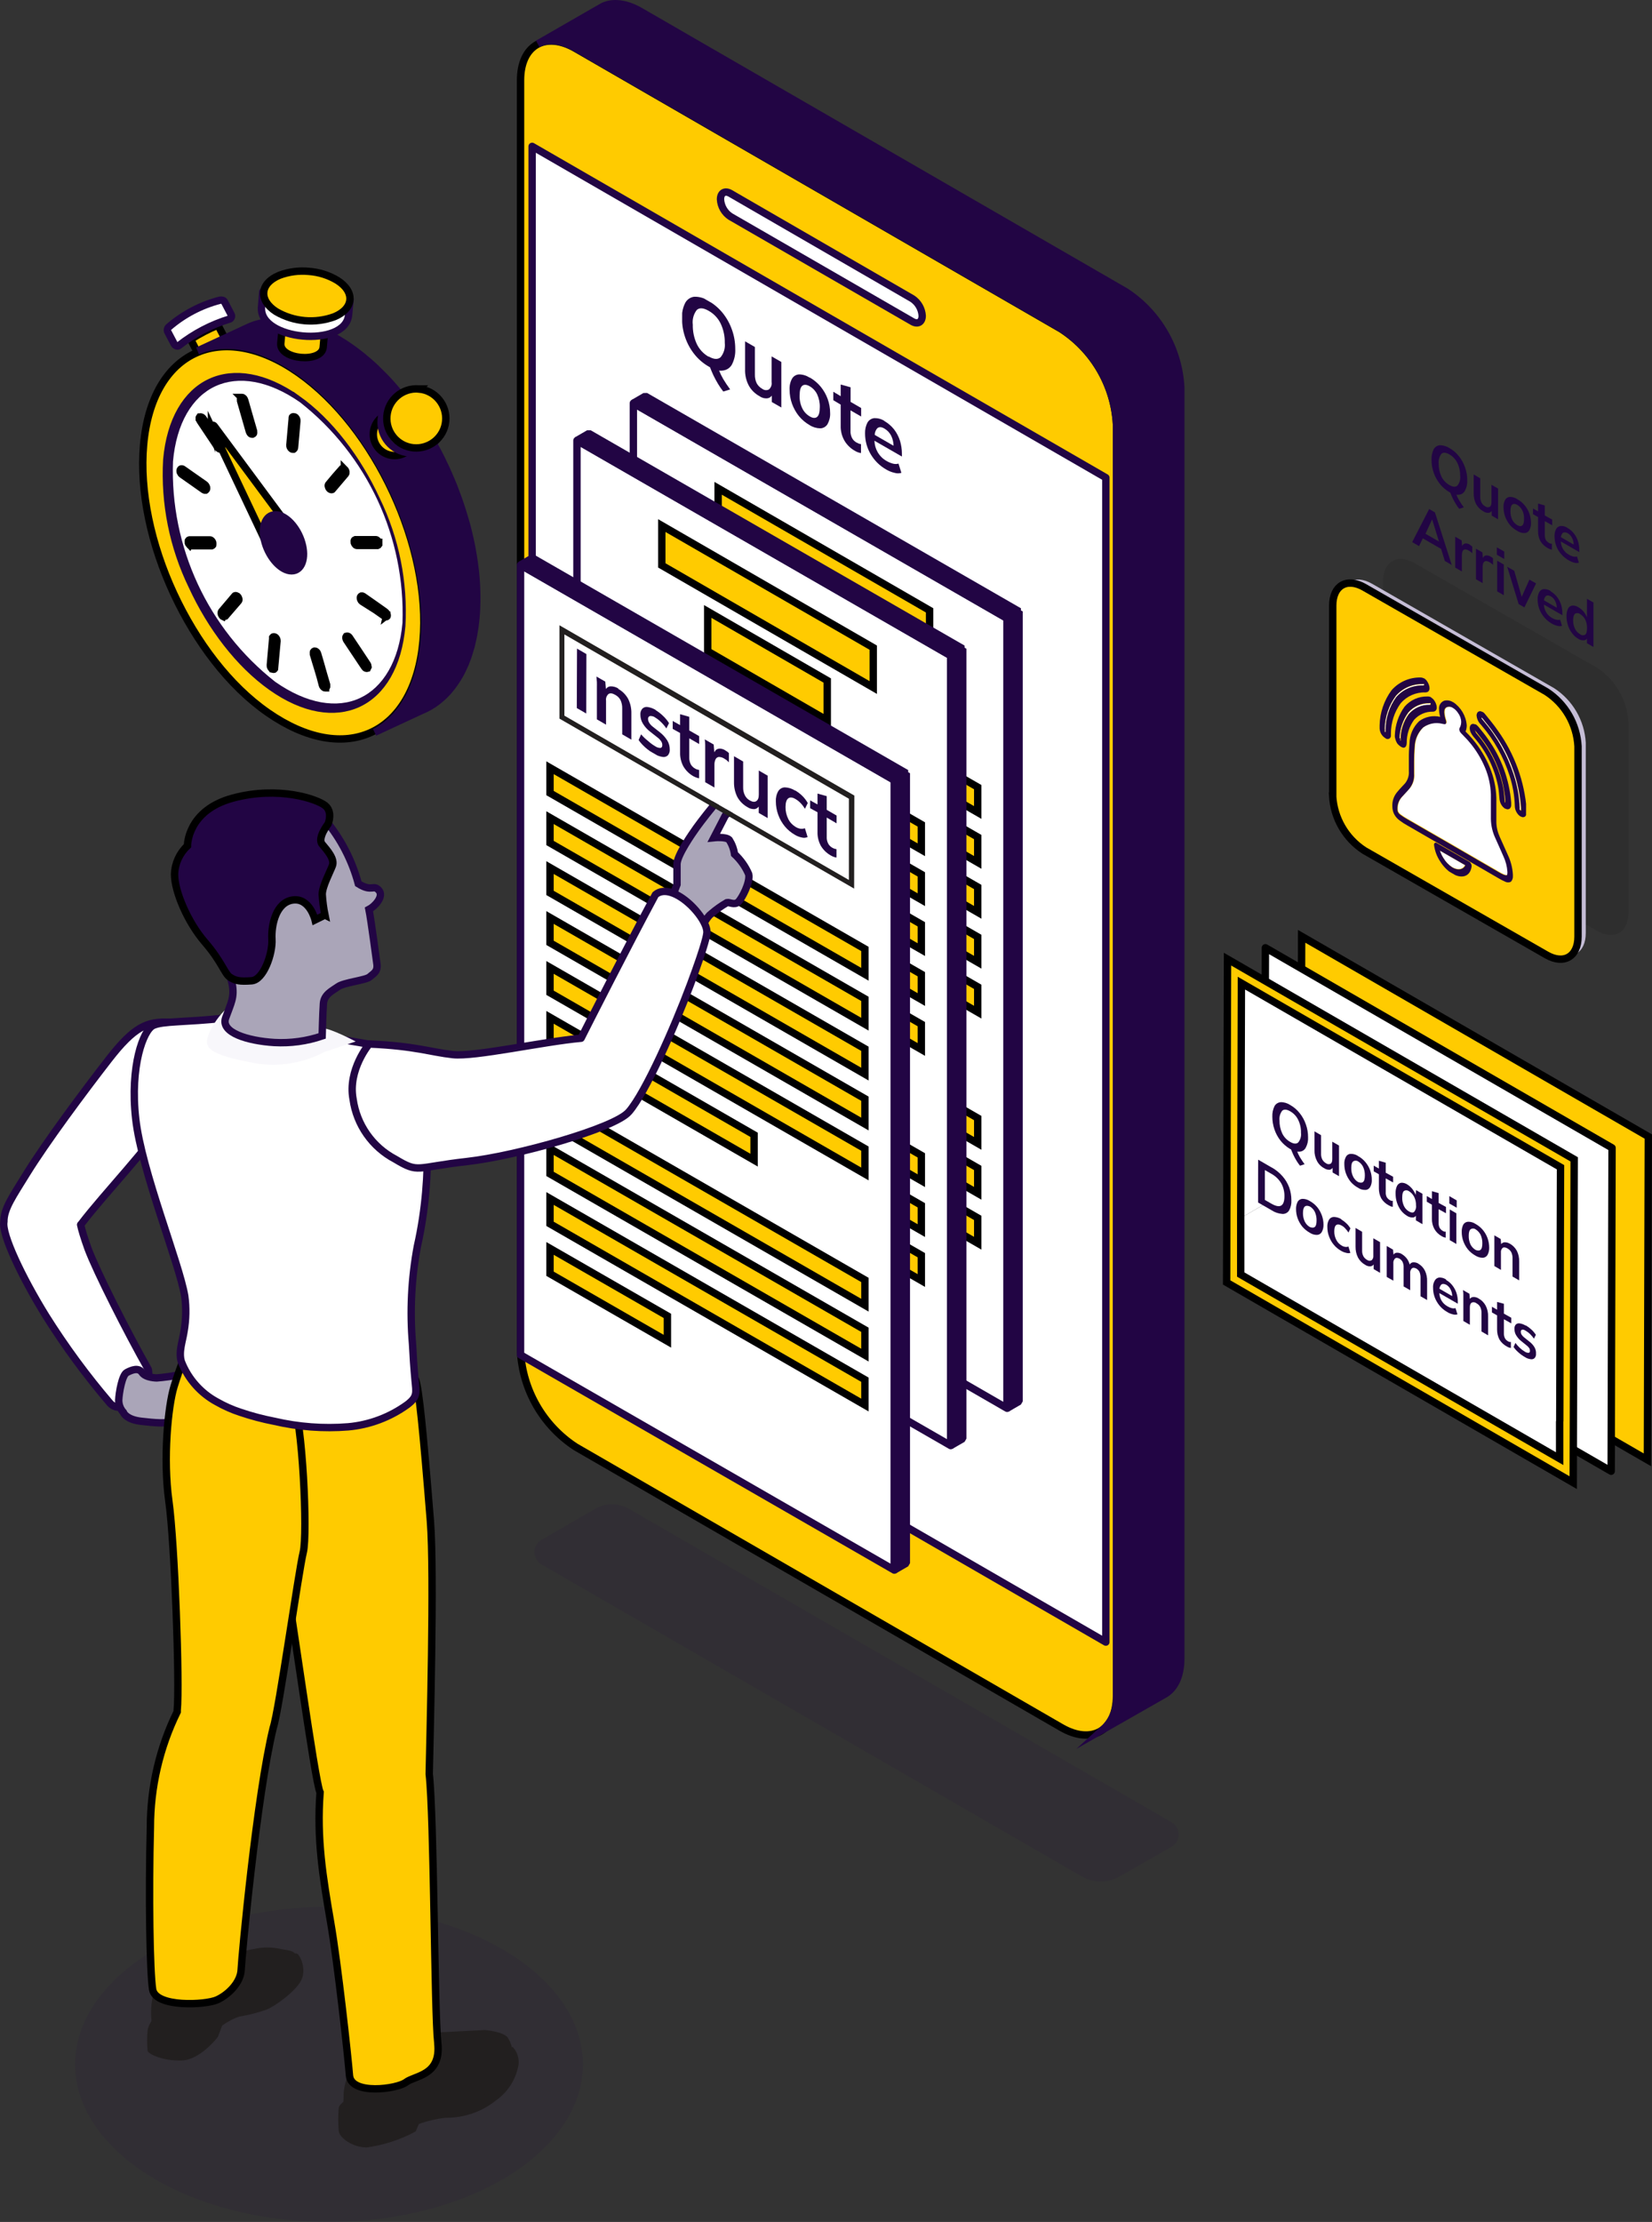 <?xml version="1.0" encoding="UTF-8"?> <svg xmlns="http://www.w3.org/2000/svg" xmlns:xlink="http://www.w3.org/1999/xlink" id="Layer_2" viewBox="0 0 223.74 300.88"><rect x="0" y="0" width="223.74" height="300.88" fill="#333333" stroke="none"/><defs><style> .cls-1 { fill: #f8f7fb; } .cls-2, .cls-3, .cls-4, .cls-5, .cls-6, .cls-7 { fill: #220544; } .cls-2, .cls-8, .cls-9, .cls-10 { stroke: #000; } .cls-2, .cls-8, .cls-4, .cls-10, .cls-11, .cls-5 { stroke-miterlimit: 10; } .cls-12 { fill: #221f1f; } .cls-13 { clip-path: url(#clippath-4); } .cls-14 { mix-blend-mode: multiply; } .cls-14, .cls-6 { opacity: .1; } .cls-3 { stroke-linejoin: bevel; } .cls-3, .cls-4, .cls-15, .cls-11, .cls-5, .cls-16 { stroke: #220544; } .cls-8, .cls-17, .cls-18, .cls-19, .cls-4, .cls-16, .cls-20 { fill-rule: evenodd; } .cls-8, .cls-10 { fill: #ffcb00; } .cls-17, .cls-21 { fill: #d3c5f9; } .cls-22, .cls-18, .cls-9, .cls-15, .cls-16 { fill: #fff; } .cls-23 { fill: none; } .cls-19 { fill: #cab7f7; } .cls-24 { fill: #c5bdd6; } .cls-9, .cls-15, .cls-16 { stroke-linecap: round; stroke-linejoin: round; } .cls-25 { clip-path: url(#clippath-1); } .cls-26, .cls-6 { isolation: isolate; } .cls-27 { clip-path: url(#clippath-5); } .cls-28 { clip-path: url(#clippath-3); } .cls-29 { fill: #6159ff; } .cls-11 { fill: #aaa5b8; } .cls-30 { clip-path: url(#clippath-2); } .cls-20 { fill: #5a1dcd; } .cls-31 { clip-path: url(#clippath); } </style><clipPath id="clippath"><polygon class="cls-23" points="92.37 49.8 92.4 38.72 122.19 55.91 122.15 67 92.37 49.8"></polygon></clipPath><clipPath id="clippath-1"><polygon class="cls-23" points="170.38 162.9 170.43 147.03 208.07 168.77 208.03 184.63 170.38 162.9"></polygon></clipPath><clipPath id="clippath-2"><polygon class="cls-23" points="186.79 112.55 186.86 88.36 206.71 99.82 206.65 124.01 186.79 112.55"></polygon></clipPath><clipPath id="clippath-3"><polygon class="cls-23" points="191.29 73.57 191.34 57.76 215.85 71.92 215.81 87.73 191.29 73.57"></polygon></clipPath><clipPath id="clippath-4"><polygon class="cls-23" points="75.73 97.31 75.77 84.67 115.71 107.73 115.68 120.38 75.73 97.31"></polygon></clipPath><clipPath id="clippath-5"><polygon class="cls-23" points="78.12 96 78.15 87.83 113.31 108.14 113.29 116.3 78.12 96"></polygon></clipPath></defs><g id="Layer_1-2" data-name="Layer_1"><g class="cls-26"><g id="Layer_1-3" data-name="Layer_1"><path class="cls-6" d="M158.67,250.08l-7,4c-1.6.93-3.58.93-5.18,0l-73.15-42.24c-.92-.53-1.24-1.7-.71-2.62.17-.29.41-.54.71-.71l7.28-4.2c1.41-.81,3.14-.81,4.55,0l73.46,42.42c.93.51,1.28,1.67.77,2.6-.17.31-.42.57-.73.75Z"></path><path class="cls-10" d="M70.5,10.87c0-4.73,3.36-6.67,7.46-4.3l65.79,38c4.39,2.87,7.15,7.64,7.46,12.87v172.19c0,4.73-3.36,6.67-7.46,4.3l-65.79-38c-4.4-2.88-7.17-7.67-7.46-12.92V10.87Z"></path><path class="cls-5" d="M151.21,229.63V57.44c-.29-5.25-3.06-10.04-7.46-12.92L77.96,6.52c-2-1.15-3.78-1.28-5.12-.58h0l8.85-5.09c1.32-.61,3.07-.44,5,.66l65.79,38c4.39,2.88,7.15,7.68,7.44,12.93v172.17c0,2.4-.86,4.09-2.25,4.85l-8.24,4.7c1.26-1.15,1.92-2.83,1.78-4.53Z"></path><polygon class="cls-15" points="72.07 19.82 149.77 64.68 149.77 222.36 72.07 177.49 72.07 19.82"></polygon><path class="cls-15" d="M98.92,26.19l24.64,14.25c.79.52,1.28,1.38,1.34,2.32,0,.86-.6,1.21-1.34.78l-24.64-14.22c-.79-.52-1.29-1.39-1.34-2.33,0-.88.6-1.23,1.34-.8Z"></path><g class="cls-26"><g class="cls-31"><g><path class="cls-7" d="M95.98,48.31c-.71-.4-1.27-1.01-1.62-1.75-.37-.81-.55-1.7-.53-2.59-.09-.71.1-1.43.54-2,.37-.33.91-.29,1.63.13.7.4,1.26,1,1.61,1.73.38.81.57,1.7.55,2.6.08.7-.12,1.4-.57,1.95-.38.32-.91.3-1.61-.11M95.98,40.75c-.57-.38-1.24-.58-1.93-.57-.52.05-.99.36-1.24.82-.33.65-.48,1.37-.44,2.1,0,.88.14,1.76.43,2.59.28.82.7,1.59,1.24,2.27.53.67,1.18,1.23,1.92,1.66l.2.11c.14.36.29.73.47,1.11s.42.81.64,1.18c.21.35.44.68.69,1l.93-.29c-.34-.46-.66-.93-.95-1.42-.21-.36-.39-.74-.55-1.13.16.02.32.02.48,0,.53-.05,1-.35,1.26-.82.33-.65.49-1.37.45-2.1,0-.88-.14-1.76-.44-2.59-.28-.82-.7-1.58-1.24-2.26-.53-.66-1.18-1.22-1.92-1.65"></path><path class="cls-7" d="M105.83,49.02l-1.33-.76v3.48c.06.37-.07.75-.36,1-.3.15-.66.11-.92-.1-.31-.17-.57-.43-.74-.75-.17-.36-.25-.75-.24-1.15v-3.75l-1.33-.77v3.77c-.03.76.14,1.51.48,2.18.34.63.85,1.14,1.48,1.48.32.23.71.33,1.1.28.23-.04.43-.17.56-.36v.87l1.29.74v-6.17"></path><path class="cls-7" d="M109.66,56.38c-.43-.25-.78-.63-1-1.08-.26-.54-.39-1.15-.36-1.75,0-.69.12-1.13.37-1.32s.58-.16,1,.08c.43.25.78.63,1,1.08.25.55.38,1.15.36,1.75,0,.68-.12,1.12-.37,1.32s-.59.17-1-.08M109.66,51.14c-.43-.28-.93-.44-1.44-.44-.39.02-.74.23-.94.56-.26.46-.37.99-.34,1.52,0,.65.11,1.29.33,1.9.22.6.53,1.16.93,1.66.4.49.89.9,1.44,1.22.43.28.93.43,1.44.44.41,0,.79-.22,1-.57.25-.46.38-.98.35-1.51,0-1.3-.46-2.56-1.28-3.56-.41-.49-.89-.9-1.44-1.22"></path><path class="cls-7" d="M115.19,52.44l-1.33-.37v1.58l-1-.6v1.14l1,.6v2.85c-.02.7.15,1.39.49,2,.34.59.84,1.08,1.44,1.41.13.08.27.15.42.2.13.05.26.08.4.1v-1.21l-.28-.06c-.12-.05-.24-.11-.35-.17-.24-.14-.45-.34-.58-.59-.16-.31-.23-.65-.21-1v-2.75l1.44.83v-1.15l-1.43-.83v-2"></path><path class="cls-7" d="M118.47,58.86c.01-.32.13-.62.34-.86.24-.22.58-.21,1,.05.4.24.71.58.91,1,.19.41.29.86.3,1.31l-2.57-1.48M119.8,57.01c-.41-.27-.89-.4-1.38-.39-.39.04-.73.26-.93.59-.24.46-.35.98-.33,1.5,0,.98.26,1.95.76,2.79.51.87,1.24,1.59,2.11,2.08.35.21.73.36,1.13.45.3.09.62.09.92,0l-.39-1.25c-.25.07-.51.07-.76,0-.3-.08-.59-.2-.86-.36-.51-.28-.92-.7-1.21-1.2-.27-.47-.41-1-.43-1.54l3.72,2.14v-.38c0-.6-.09-1.19-.26-1.76-.18-.55-.44-1.06-.79-1.52-.36-.46-.8-.84-1.3-1.13"></path></g></g></g><polygon class="cls-10" points="223.24 153.9 223.12 197.68 176.17 170.57 176.29 126.79 223.24 153.9"></polygon><polygon class="cls-9" points="218.33 155.44 218.21 199.22 171.26 172.12 171.38 128.34 218.33 155.44"></polygon><path class="cls-22" d="M168.13,133.13l43.18,24.93-.1,34.41-11.81-18.73-6.23,2.16-11.89-18.64-13.24,7.67.09-31.8ZM190.52,162.93c3.34,1.93,6.06.38,6.07-3.46-.22-4.24-2.45-8.12-6-10.44-3.33-1.92-6.05-.38-6.06,3.46.22,4.24,2.45,8.12,6,10.44"></path><polygon class="cls-22" points="181.28 157.26 193.17 175.9 199.4 173.74 211.21 192.47 211.2 197.52 168.01 172.59 168.04 164.93 181.28 157.26"></polygon><path class="cls-22" d="M190.56,149.03c3.55,2.32,5.78,6.2,6,10.44,0,3.84-2.73,5.39-6.07,3.46-3.55-2.32-5.78-6.2-6-10.44.02-3.84,2.74-5.38,6.07-3.46Z"></path><path class="cls-10" d="M166.25,129.88l46.95,27.11-.13,43.78-46.94-27.11.12-43.78ZM211.25,192.47l.1-34.41-43.22-24.93-.09,31.8v7.66l43.19,24.93v-5.08"></path><g class="cls-26"><g class="cls-25"><g><path class="cls-7" d="M174.74,154.63c-.48-.27-.86-.68-1.09-1.17-.25-.55-.37-1.14-.36-1.74-.05-.47.08-.95.37-1.32.24-.21.61-.19,1.09.09.47.27.85.68,1.08,1.17.26.54.39,1.14.37,1.74.06.47-.08.94-.38,1.31-.25.22-.62.19-1.08-.08M174.74,149.63c-.38-.25-.83-.39-1.29-.38-.35.03-.67.23-.84.54-.21.44-.31.92-.29,1.41,0,1.18.38,2.33,1.11,3.26.36.45.8.83,1.29,1.12l.14.07c.09.24.2.5.32.76s.28.54.43.79c.14.23.29.44.46.65l.62-.2c-.21-.28-.42-.6-.63-.94-.14-.25-.26-.5-.37-.76h.32c.36-.02.68-.23.84-.55.23-.43.34-.92.31-1.41,0-.59-.1-1.18-.3-1.74-.19-.55-.47-1.06-.83-1.51-.35-.45-.79-.83-1.29-1.11"></path><path class="cls-7" d="M181.33,155.11l-.89-.51v2.34c0,.32-.07.54-.23.64-.2.11-.44.08-.62-.06-.21-.12-.38-.29-.5-.5-.12-.24-.18-.51-.17-.78v-2.52l-.89-.52v2.54c-.02.51.1,1.01.33,1.46.22.43.57.78,1,1,.22.15.48.22.74.2.15-.04.29-.13.38-.25v.62l.87.5v-4.15"></path><path class="cls-7" d="M183.93,160.06c-.29-.17-.52-.43-.67-.73-.18-.37-.26-.77-.25-1.18,0-.46.08-.75.26-.88.2-.14.47-.14.67,0,.29.17.52.43.67.73.17.37.25.77.24,1.17,0,.46-.08.76-.25.89s-.39.11-.67,0M183.93,156.54c-.29-.2-.64-.3-1-.29-.26,0-.5.14-.63.37-.17.31-.25.65-.23,1,0,.44.07.88.22,1.29.15.4.36.78.63,1.11.28.33.62.61,1,.81.29.21.64.31,1,.3.27,0,.51-.15.64-.38.17-.3.25-.65.23-1,0-.87-.3-1.71-.86-2.38-.28-.34-.62-.62-1-.82"></path><path class="cls-7" d="M187.65,157.44l-.9-.26v1.06l-.7-.4v.77l.7.4v1.92c0,.47.1.93.32,1.34.24.4.59.72,1,.94l.29.15.27.06v-.81h-.19l-.23-.11c-.16-.1-.3-.24-.4-.4-.1-.21-.15-.45-.13-.68v-1.85l1,.55v-.77l-1-.55v-1.36"></path><path class="cls-7" d="M190.83,164.05c-.29-.17-.53-.42-.68-.73-.17-.37-.26-.77-.24-1.18,0-.46.08-.75.25-.88.22-.12.48-.1.68.05.29.18.52.44.68.74.18.36.27.76.26,1.17.05.32-.05.64-.26.89-.17.13-.4.1-.69-.06M190.6,160.39c-.25-.16-.54-.25-.84-.23-.24.05-.44.2-.55.42-.15.31-.21.66-.2,1,0,.43.05.86.19,1.27.12.38.31.75.55,1.07.23.29.51.54.83.73.24.16.52.23.8.21.16-.01.3-.1.38-.24v.63l.89.52v-4.12l-.86-.49-.06.65c-.1-.27-.23-.51-.4-.74-.22-.29-.49-.54-.8-.72"></path><path class="cls-7" d="M194.83,161.56l-.89-.26v1.06l-.7-.4v.77l.69.4v1.92c0,.47.1.93.32,1.34.23.42.58.77,1,1,.09.05.18.1.28.14l.27.07v-.82h-.19c-.26-.09-.48-.27-.63-.51-.1-.21-.15-.45-.14-.68v-1.85l1,.55v-.85l-1-.55v-1.32"></path><path class="cls-7" d="M197.25,164.3l-.9-.52v4.15l.89.52v-4.15M197.29,162.55l-1-.58v1l1,.57v-1"></path><path class="cls-7" d="M199.83,169.24c-.29-.17-.52-.42-.67-.72-.17-.37-.25-.77-.24-1.18,0-.46.08-.75.25-.88.2-.14.47-.14.67,0,.29.18.52.43.68.73.17.37.25.77.24,1.17,0,.47-.08.76-.25.89s-.4.11-.68,0M199.83,165.73c-.3-.2-.65-.3-1-.29-.26.01-.5.15-.64.37-.16.31-.23.65-.22,1,0,.44.07.87.22,1.28.15.4.36.78.63,1.11.28.33.62.61,1,.82.3.19.64.3,1,.3.26-.01.5-.15.64-.38.17-.31.24-.65.23-1,0-.87-.3-1.72-.86-2.39-.28-.33-.62-.61-1-.82"></path><path class="cls-7" d="M204.53,168.44c-.23-.15-.5-.23-.78-.22-.18.02-.34.11-.44.25l-.06-.69-.86-.5v4.16l.89.52v-2.34c-.03-.24.06-.49.24-.65.16-.11.39-.07.66.09.21.12.38.29.5.5.12.26.18.54.17.82v2.48l.9.52v-2.54c.02-.5-.09-1.01-.31-1.46-.23-.42-.58-.77-1-1"></path><path class="cls-7" d="M171.31,162.44v-4l.85.49c.56.3,1.02.74,1.35,1.28.31.54.46,1.16.45,1.78,0,.67-.15,1.09-.45,1.26-.3.17-.75.07-1.36-.28l-.85-.49M172.22,158.09l-1.83-1.06v5.8l1.84,1.06c.44.29.94.45,1.46.49.36.02.71-.16.9-.47.23-.42.34-.91.31-1.39,0-.59-.1-1.18-.3-1.74-.21-.55-.51-1.06-.9-1.5-.42-.48-.91-.88-1.46-1.19"></path><path class="cls-7" d="M177.39,166.15c-.29-.17-.52-.42-.67-.72-.18-.37-.26-.77-.25-1.18,0-.46.09-.75.26-.88s.39-.11.67,0c.29.17.52.42.67.72.17.37.25.77.24,1.17,0,.46-.08.76-.25.89s-.39.11-.67,0M177.39,162.63c-.3-.19-.65-.3-1-.29-.26.01-.49.15-.63.37-.16.31-.24.65-.23,1,0,.44.07.87.22,1.28.15.4.36.78.63,1.11.28.33.62.61,1,.82.29.2.64.31,1,.3.26-.01.5-.15.63-.38.17-.3.25-.65.24-1,0-.44-.08-.87-.23-1.28-.15-.4-.36-.78-.63-1.11-.28-.33-.62-.61-1-.82"></path><path class="cls-7" d="M181.66,165.09c-.3-.19-.65-.29-1-.3-.26,0-.51.13-.65.35-.18.3-.26.65-.24,1,0,.44.07.88.23,1.29.15.41.36.79.64,1.12.28.34.62.62,1,.83.21.13.45.22.69.27.18.06.38.06.56,0l-.27-.86c-.14.06-.29.08-.44.05-.16-.02-.32-.08-.46-.17-.32-.18-.58-.45-.74-.78-.19-.36-.28-.76-.27-1.17,0-.43.09-.72.27-.84s.43-.1.75.09c.17.09.33.22.46.37.17.17.31.36.44.56l.27-.57c-.16-.25-.34-.48-.56-.68-.21-.2-.44-.38-.69-.53"></path><path class="cls-7" d="M186.89,168.19l-.89-.51v2.34c.03.24-.06.48-.24.64-.2.1-.44.08-.62-.06-.21-.12-.39-.29-.5-.51-.12-.24-.17-.5-.16-.77v-2.52l-.89-.52v2.53c-.01.51.1,1.02.33,1.48.23.42.58.77,1,1,.22.15.48.21.74.18.15-.03.29-.12.38-.24v.62l.87.51v-4.16"></path><path class="cls-7" d="M192.13,171.13c-.23-.15-.51-.22-.79-.19-.18.03-.33.14-.42.29-.07-.27-.19-.53-.35-.76-.19-.26-.43-.48-.71-.65-.22-.15-.49-.21-.75-.18-.16.03-.3.12-.38.26l-.06-.68-.86-.5v4.19l.9.51v-2.32c-.03-.25.05-.5.22-.68.14-.13.33-.11.58,0,.2.11.36.28.46.48.1.25.15.52.13.79v2.51l.89.51v-2.27c-.03-.25.05-.5.22-.68.14-.12.33-.11.58,0,.2.11.36.27.46.47.1.25.15.53.14.8v2.5l.89.51v-2.53c.02-.5-.08-1.01-.3-1.46-.2-.39-.51-.72-.9-.94"></path><path class="cls-7" d="M194.95,174.54c.01-.21.1-.41.23-.57.16-.15.39-.15.69,0,.26.15.47.38.6.66.14.27.21.57.21.88l-1.73-1M195.86,173.26c-.27-.18-.6-.28-.93-.27-.26.03-.48.18-.61.41-.18.3-.26.65-.23,1,0,.66.17,1.3.51,1.87.34.59.83,1.07,1.42,1.4.23.15.49.25.76.31.2.06.41.06.61,0l-.26-.84c-.17.04-.34.04-.51,0-.2-.05-.39-.13-.57-.24-.34-.19-.63-.46-.83-.8-.17-.31-.26-.65-.28-1l2.5,1.44v-.27c0-.4-.06-.8-.18-1.18-.12-.36-.3-.7-.53-1-.23-.31-.53-.57-.87-.76"></path><path class="cls-7" d="M200.28,175.84c-.23-.15-.5-.23-.78-.21-.17.02-.33.11-.43.26l-.06-.7-.87-.5c.03.18.04.36.05.54v3.65l.88.51v-2.34c0-.33.08-.55.24-.65.22-.11.48-.07.66.08.22.12.39.29.51.51.12.26.18.54.17.82v2.49l.89.52v-2.54c.02-.51-.09-1.01-.32-1.47-.23-.43-.57-.77-1-1"></path><path class="cls-7" d="M203.65,176.54l-.89-.24v1.05l-.7-.4v.77l.7.4v1.92c0,.47.1.93.32,1.35.24.4.59.72,1,.94.09.05.18.1.28.14.09.03.18.05.27.06v-.81c-.06,0-.12,0-.18,0-.08-.03-.16-.06-.24-.11-.16-.1-.3-.23-.39-.4-.1-.22-.15-.45-.14-.69v-1.88l1,.56v-.76l-1-.56v-1.34"></path><path class="cls-7" d="M206.61,179.49c-.25-.15-.52-.25-.8-.29-.19-.03-.38.03-.52.16-.13.16-.2.37-.18.58,0,.31.07.61.23.87.18.3.41.57.69.79l.72.58c.14.1.26.23.36.37.07.11.1.24.1.37,0,.15-.05.24-.17.27-.19,0-.38-.05-.54-.17-.24-.14-.46-.31-.66-.5-.22-.2-.42-.43-.6-.67l-.25.55c.19.27.4.51.65.72.26.24.55.45.85.63.24.16.52.26.81.3.19.04.39-.01.53-.14.15-.16.22-.37.2-.59.02-.31-.05-.61-.2-.88-.19-.31-.43-.58-.72-.79l-.71-.57c-.13-.1-.24-.23-.33-.37-.07-.11-.1-.23-.1-.36,0-.16.05-.25.17-.29s.3,0,.54.17c.21.12.39.26.56.43.19.19.36.39.51.61l.26-.52c-.17-.26-.37-.5-.6-.71-.23-.21-.48-.4-.75-.56"></path></g></g></g><path class="cls-20" d="M24.12,46.85c1.15-.33,6.31-2.71,7.1-3.72-1.47-.42-7.29,2.61-7.1,3.72Z"></path><path class="cls-8" d="M29.52,44.03l1.16,2.22-3.71,1.94-1.14-2.23c1.17-.76,2.4-1.4,3.69-1.93Z"></path><path class="cls-19" d="M40.47,50.33c5.25,3.7,9.78,9.65,12.84,16.25s4.69,13.9,4.12,20.29-3.23,10.7-7,12.47-8.81,1-14.06-2.68-9.78-9.63-12.85-16.24-4.68-13.9-4.11-20.29,3.22-10.69,7-12.46,8.81-1.03,14.06,2.66Z"></path><path class="cls-8" d="M40.45,50.5c5.22,3.67,9.71,9.57,12.76,16.14s4.65,13.8,4.08,20.15-3.2,10.61-7,12.37-8.74,1-14-2.65-9.71-9.57-12.76-16.13-4.65-13.81-4.08-20.16,3.2-10.61,7-12.37,8.78-1.02,14,2.65Z"></path><path class="cls-4" d="M40.24,54.01c-4.39-3.1-8.57-3.73-11.76-2.24s-5.41,5.11-5.89,10.49c-.33,5.9.85,11.78,3.43,17.09,2.56,5.55,6.35,10.55,10.74,13.66s8.57,3.74,11.76,2.25,5.41-5.11,5.89-10.5c.33-5.89-.85-11.77-3.43-17.08-2.56-5.55-6.35-10.56-10.74-13.67Z"></path><polygon class="cls-4" points="26.77 47.51 33.8 44.25 34.17 44.1 34.54 43.97 34.92 43.86 35.31 43.76 35.7 43.68 36.1 43.61 36.51 43.55 36.92 43.51 37.33 43.49 37.75 43.48 38.18 43.49 38.61 43.52 39.05 43.56 39.49 43.61 39.93 43.69 40.38 43.77 40.83 43.88 41.29 44 41.75 44.13 42.21 44.29 42.68 44.46 43.15 44.64 43.62 44.84 44.1 45.06 44.58 45.3 45.06 45.55 45.55 45.82 46.03 46.11 46.52 46.41 47.01 46.73 47.5 47.07 47.99 47.42 48.48 47.79 48.96 48.16 49.43 48.56 49.91 48.96 50.37 49.37 50.84 49.8 51.29 50.24 51.74 50.69 52.19 51.14 52.63 51.61 53.07 52.09 53.49 52.58 53.92 53.08 54.33 53.59 54.74 54.1 55.15 54.63 55.55 55.16 55.94 55.7 56.32 56.25 56.7 56.8 57.07 57.37 57.43 57.94 57.79 58.51 58.13 59.09 58.47 59.68 58.8 60.28 59.13 60.87 59.45 61.48 59.76 62.09 60.05 62.7 60.35 63.32 60.63 63.94 60.9 64.56 61.17 65.19 61.43 65.82 61.67 66.46 61.91 67.1 62.14 67.73 62.36 68.38 62.57 69.02 62.77 69.66 62.96 70.31 63.15 70.95 63.32 71.6 63.48 72.25 63.63 72.9 63.77 73.54 63.9 74.19 64.01 74.83 64.12 75.48 64.22 76.12 64.3 76.76 64.38 77.4 64.44 78.04 64.49 78.67 64.53 79.3 64.55 79.93 64.57 80.55 64.57 81.17 64.56 81.79 64.54 82.4 64.51 83.01 64.46 83.61 64.4 84.2 64.33 84.78 64.24 85.35 64.15 85.91 64.04 86.45 63.92 86.98 63.8 87.5 63.65 88 63.5 88.5 63.34 88.98 63.17 89.44 62.99 89.9 62.79 90.34 62.59 90.76 62.38 91.18 62.16 91.57 61.92 91.96 61.68 92.33 61.43 92.69 61.17 93.04 60.9 93.37 60.63 93.69 60.34 93.99 60.05 94.28 59.75 94.55 59.44 94.81 59.12 95.06 58.8 95.29 58.46 95.51 58.12 95.71 57.77 95.9 50.74 99.16 51.09 98.98 51.43 98.78 51.76 98.56 52.09 98.33 52.4 98.08 52.71 97.82 53.02 97.54 53.31 97.25 53.6 96.95 53.87 96.63 54.14 96.3 54.4 95.96 54.65 95.6 54.89 95.23 55.12 94.84 55.35 94.44 55.56 94.03 55.76 93.6 55.95 93.16 56.14 92.71 56.31 92.24 56.47 91.76 56.62 91.27 56.76 90.76 56.89 90.25 57.01 89.72 57.12 89.17 57.21 88.62 57.3 88.05 57.37 87.47 57.43 86.87 57.47 86.27 57.51 85.66 57.53 85.05 57.54 84.44 57.54 83.82 57.52 83.19 57.49 82.57 57.46 81.94 57.41 81.3 57.34 80.67 57.27 80.03 57.18 79.39 57.09 78.74 56.98 78.1 56.86 77.45 56.73 76.81 56.59 76.16 56.45 75.52 56.28 74.87 56.11 74.22 55.93 73.57 55.74 72.93 55.54 72.29 55.33 71.64 55.11 71 54.88 70.36 54.64 69.72 54.39 69.09 54.14 68.46 53.87 67.83 53.6 67.21 53.31 66.59 53.02 65.97 52.72 65.35 52.41 64.75 52.1 64.14 51.77 63.54 51.44 62.95 51.1 62.36 50.75 61.78 50.4 61.2 50.03 60.63 49.66 60.07 49.29 59.51 48.9 58.97 48.51 58.43 48.11 57.89 47.71 57.37 47.3 56.85 46.89 56.35 46.46 55.85 46.03 55.36 45.6 54.88 45.16 54.41 44.71 53.95 44.26 53.5 43.8 53.07 43.34 52.64 42.87 52.22 42.4 51.82 41.93 51.43 41.45 51.05 40.96 50.69 40.47 50.33 39.98 50 39.49 49.68 39 49.37 38.51 49.09 38.03 48.82 37.55 48.56 37.07 48.33 36.59 48.11 36.12 47.91 35.65 47.72 35.18 47.55 34.72 47.4 34.26 47.26 33.8 47.14 33.35 47.04 32.9 46.95 32.45 46.88 32.01 46.82 31.58 46.78 31.15 46.76 30.72 46.75 30.3 46.76 29.88 46.78 29.47 46.82 29.07 46.87 28.67 46.94 28.28 47.03 27.89 47.12 27.51 47.24 27.14 47.37 26.77 47.51"></polygon><path class="cls-8" d="M38.03,46.49c-.2,2.2,5.54,2.72,5.74.53l.45-5c.05-.9-1.16-1.73-2.73-1.87s-2.91.46-3,1.36l-.46,4.98Z"></path><path class="cls-16" d="M35.59,39.49l-.17,2.08c-.41,4.52,11.37,5.59,11.79,1.09l.2-2.11-11.82-1.06Z"></path><ellipse class="cls-21" cx="41.47" cy="40.08" rx="3.41" ry="5.93" transform="translate(-2.14 77.83) rotate(-84.9)"></ellipse><path class="cls-8" d="M41.83,36.75c-1.36-.13-2.73.05-4,.53-2.64,1.1-2.84,3.36-.44,4.91,2.39,1.4,5.29,1.65,7.89.7,2.64-1.09,2.84-3.36.44-4.9-1.18-.72-2.51-1.14-3.89-1.24Z"></path><path class="cls-18" d="M40.66,54.49c-4.29-3-8.37-3.63-11.49-2.19s-5.28,5-5.74,10.18c-.42,11.59,4.73,22.69,13.85,29.85,4.29,3,8.37,3.64,11.48,2.19s5.29-5,5.75-10.19c.4-11.58-4.75-22.67-13.85-29.84h0Z"></path><path class="cls-8" d="M28.64,57.85l7.85,16.59,3.36-2.14-10.83-14.61c-.06-.09-.17-.13-.27-.08-.1.04-.14.14-.11.24Z"></path><path class="cls-4" d="M40.88,73.51c-.6-2.1-2.21-3.8-3.58-3.8s-2,1.7-1.39,3.79,2.21,3.8,3.58,3.8,1.99-1.7,1.39-3.79Z"></path><path class="cls-8" d="M53.7,55.92c1.59.14,2.77,1.54,2.63,3.13-.14,1.59-1.54,2.77-3.13,2.63-1.59-.14-2.77-1.54-2.63-3.13,0,0,0,0,0,0,.14-1.58,1.53-2.76,3.12-2.62,0,0,0,0,.01,0Z"></path><path class="cls-16" d="M56.12,53.08c2.27.21,3.94,2.22,3.74,4.49-.21,2.27-2.22,3.94-4.49,3.74-2.27-.21-3.94-2.21-3.74-4.48.2-2.27,2.2-3.95,4.48-3.75,0,0,0,0,.01,0Z"></path><path class="cls-17" d="M56.83,52.58c2.28.2,3.96,2.21,3.76,4.49s-2.21,3.96-4.49,3.76c-2.28-.2-3.96-2.21-3.76-4.49,0,0,0,0,0,0,.21-2.27,2.22-3.95,4.49-3.75Z"></path><path class="cls-8" d="M56.77,52.68c2.2.22,3.8,2.18,3.59,4.37s-2.18,3.8-4.37,3.59c-2.17-.21-3.77-2.13-3.59-4.3.18-2.2,2.11-3.84,4.31-3.67.02,0,.05,0,.07,0Z"></path><path class="cls-16" d="M22.9,44.25c1.98-1.7,4.33-2.93,6.86-3.59.26-.06.52,0,.63.19l.9,1.72c.13.21.06.48-.14.61-.01,0-.03.02-.05.02-2.49.76-4.82,1.98-6.87,3.59-.19.17-.51,0-.63-.2l-.9-1.71c-.08-.23,0-.49.2-.63Z"></path><path class="cls-8" d="M44.1,93.14h-.06c-.09,0-.18-.05-.24-.12-.07-.07-.11-.16-.14-.25-.32-1.35-.82-2.82-1.21-4.17,0-.05,0-.11,0-.16-.01-.05-.01-.11,0-.16.03-.05.07-.09.13-.11h.06c.09,0,.18.05.24.12.07.07.12.15.14.25l.36,1.22c.27,1,.55,1.92.85,2.95h0c0,.05,0,.11,0,.16.01.05.01.1,0,.15-.02.06-.07.1-.13.11h0ZM24.44,64c-.04-.09-.06-.18-.05-.28,0-.05.02-.1.05-.14.02-.04.05-.06.09-.08.04-.01.07-.01.11,0,.06,0,.11.02.15.06l1.27.89,1.7,1.19h0c.07.06.13.14.17.23.05.08.07.18.06.27,0,.06-.03.11-.06.16-.02.03-.05.05-.08.07h-.11l-.15-.06-1.69-1.19-1.28-.9c-.08-.06-.14-.13-.18-.22h0ZM52.44,83.28s.02.1,0,.15c-.02.04-.05.06-.09.08-.04.02-.07.02-.11,0-.05,0-.1-.02-.14-.05l-1.21-.85-1.85-1.17c-.08-.06-.14-.14-.18-.23-.04-.09-.06-.18-.06-.28,0-.05.03-.1.05-.14.02-.03.05-.06.09-.08h.12l.14.06h0l1.8,1.26,1.17.83c.08.05.14.13.18.22.02.09.02.18,0,.27l.09-.07ZM39.83,56.44c.05,0,.11.02.15.05h0c.07.07.13.14.18.23.04.08.06.18.05.27l-.32,3.61c0,.06-.03.11-.06.16-.02.03-.05.05-.08.07-.04,0-.07,0-.11,0-.05,0-.11-.03-.15-.06-.08-.06-.14-.13-.18-.22-.04-.09-.06-.18-.05-.28l.32-3.61s-.02-.1,0-.15c.02-.03.05-.06.09-.07.04-.02.07-.02.11,0h.05ZM36.98,90.57s-.09.01-.14,0h0c-.08-.06-.14-.13-.18-.22-.04-.08-.06-.18-.05-.27l.32-3.62s0-.1,0-.15c.02-.03.06-.05.09-.07.04-.01.08-.01.12,0,.05,0,.1.02.14.05h0c.08.06.14.13.18.22.04.09.06.18.06.28l-.33,3.62s.01.09,0,.14c-.02.03-.06.06-.09.08-.04.01-.08.01-.12,0v-.06ZM25.65,73.78c-.07-.07-.11-.16-.14-.25h0c0-.05,0-.11,0-.16-.01-.05-.01-.11,0-.16.03-.05.07-.09.13-.1h2.79c.09,0,.18.05.24.12.07.07.11.16.14.25.01.06.01.13,0,.19.01.05.01.09,0,.14-.03.04-.07.07-.12.09h-2.8c-.09,0-.18-.05-.24-.12h0ZM30.17,83.45s-.08-.07-.11-.12c-.06-.08-.09-.17-.1-.27-.01-.09,0-.18.06-.26.42-.49.8-.93,1.17-1.38l.59-.7.05-.05c.05-.02.11-.02.16,0,.05.02.1.04.15.07l.11.12c.05.08.08.17.1.27.02.09,0,.19-.07.26l-1.77,2.05h0c-.05.02-.12.02-.17,0-.05,0-.1-.03-.14-.07l-.03.08ZM49.83,90.23c.02.09,0,.18-.05.26h0c-.06.02-.12.02-.18,0-.06-.02-.11-.05-.16-.09-.03-.03-.06-.07-.08-.11l-.55-.82c-.63-.93-1.24-1.86-1.86-2.79-.05-.08-.09-.17-.1-.26-.02-.09,0-.19.06-.27h0c.06-.02.12-.02.18,0,.06.01.11.04.15.08l.09.11,1.21,1.81,1.2,1.81c.05.08.09.17.1.26h0ZM51.29,73.44s0,.1,0,.15c0,.05,0,.11,0,.16-.03.05-.08.09-.14.11h-2.79c-.09,0-.17-.04-.23-.11-.07-.07-.12-.16-.15-.25h0s0-.1,0-.15c-.02-.05-.02-.11,0-.16.02-.05.07-.09.13-.11h2.8c.09.01.17.06.23.13.07.07.12.15.14.25v-.02ZM32.69,53.82h.07c.09,0,.18.05.24.12.06.08.11.16.14.26.22.78.46,1.63.71,2.48l.49,1.69c0,.05,0,.11,0,.16.02.05.02.1,0,.15-.03.05-.07.09-.12.11h-.08c-.09,0-.17-.04-.23-.11-.06-.07-.11-.16-.14-.25h0c-.39-1.36-.78-2.71-1.19-4.15,0-.04,0-.09,0-.13-.02-.06-.02-.11,0-.17.02-.06.07-.1.13-.12l-.02-.04ZM26.97,56.73c-.01-.09,0-.18.06-.26h.05c.05-.03.12-.03.17,0,.06.01.11.04.15.08.04.03.07.07.1.11h0c.8,1.2,1.6,2.41,2.41,3.61.05.08.08.17.1.27.02.09,0,.19-.07.26h0c-.05.02-.12.02-.17,0-.05,0-.1-.03-.14-.07-.04-.03-.08-.07-.11-.12l-2.41-3.61c-.05-.08-.09-.17-.1-.27h-.04ZM46.64,63.52s.08.08.11.12h0c.05.08.09.17.1.27.01.09,0,.18-.06.26h0l-1.76,2.07h0l-.05.05h0c-.05.02-.11.02-.16,0-.05-.01-.1-.04-.14-.07-.04-.04-.09-.08-.12-.13-.05-.08-.08-.17-.1-.27-.02-.09,0-.18.07-.25l.88-1.05.88-1h.05s.11-.03.16,0c.05,0,.1.01.14.04v-.04Z"></path><g class="cls-14"><path d="M187.32,104.52c.17,3,1.75,5.74,4.27,7.38l24.68,14.14c2.35,1.35,4.28.24,4.28-2.47v-25.78c-.17-3-1.76-5.74-4.28-7.38l-24.68-14.15c-2.35-1.35-4.27-.23-4.27,2.48v25.78Z"></path></g><path class="cls-24" d="M181.54,107.3c.16,3.01,1.75,5.75,4.28,7.39l24.67,14.14c2.35,1.35,4.28.24,4.28-2.48v-25.78c-.17-3-1.76-5.74-4.28-7.38l-24.66-14.14c-2.35-1.35-4.28-.24-4.28,2.47v25.78Z"></path><path class="cls-10" d="M180.49,107.79c.17,3,1.76,5.74,4.28,7.38l24.68,14.14c2.35,1.35,4.27.24,4.27-2.48v-25.78c-.17-3-1.75-5.74-4.27-7.38l-24.68-14.14c-2.35-1.35-4.27-.24-4.27,2.47v25.79Z"></path><g class="cls-26"><g class="cls-30"><g><path class="cls-22" d="M196.83,95.85c-.22-.15-.49-.19-.75-.12-.29.1-.4.31-.41.7.02.39.1.77.23,1.14.04.11.04.23,0,.34-.04.08-.13.12-.21.1-.11-.01-.23-.03-.34-.06-.89-.21-1.82-.02-2.56.52-.7.69-1.11,1.63-1.14,2.62-.06.69-.09,1.39-.08,2.08v1.59h0c.05.72-.18,1.44-.64,2-.34.38-.7.73-1,1.1-.41.44-.63,1.03-.61,1.63h0c0,.16.02.31.09.45.08.14.19.26.32.35.27.2.56.38.85.55l6.41,3.7,6,3.48c.24.15.49.28.75.39.24.1.34.09.39.06s.09-.12.09-.38v-.07c-.05-.75-.24-1.48-.56-2.15-.34-.79-.71-1.6-1.08-2.43-.38-.81-.58-1.69-.6-2.58v-3.32c-.04-1.24-.3-2.46-.78-3.61-.52-1.25-1.23-2.42-2.1-3.45-.34-.42-.76-.82-1.18-1.27-.09-.09-.16-.21-.19-.34-.04-.1-.04-.21,0-.31.15-.26.23-.55.23-.85-.01-.45-.17-.88-.44-1.23-.18-.28-.42-.51-.7-.68"></path><path class="cls-7" d="M195.83,97.57c-.13-.37-.21-.75-.23-1.14,0-.39.12-.6.41-.7.26-.07.53-.03.75.12.28.17.52.4.7.68.27.35.43.78.44,1.23,0,.3-.08.59-.23.85-.04.1-.04.21,0,.31.03.13.1.25.19.34.42.45.84.85,1.18,1.27.87,1.03,1.58,2.2,2.1,3.45.48,1.15.74,2.37.78,3.61v3.32c.02.89.22,1.77.6,2.58.37.83.74,1.64,1.08,2.43.32.67.51,1.4.56,2.15v.07c0,.26-.05.35-.09.38s-.15,0-.39-.06c-.26-.11-.51-.24-.75-.39l-6-3.48-6.41-3.7c-.29-.17-.58-.35-.85-.55-.13-.09-.24-.21-.32-.35-.07-.14-.1-.29-.09-.45h0c-.02-.6.2-1.19.61-1.63.33-.37.69-.72,1-1.1.46-.56.69-1.28.64-2h0v-1.59c0-.69.02-1.39.08-2.08.03-.99.44-1.93,1.14-2.62.74-.54,1.67-.73,2.56-.52.11.03.23.05.34.06.08.02.17-.02.21-.1.04-.11.04-.23,0-.34M196.78,95.08c-.35-.23-.79-.3-1.2-.19-.47.19-.75.68-.68,1.18,0,.34.06.67.15,1-.99-.23-2.03-.02-2.85.59-.82.79-1.29,1.87-1.3,3-.07.72-.1,1.45-.09,2.17v1.59h0c.05.59-.14,1.18-.51,1.65-.33.36-.69.72-1,1.1-.5.55-.76,1.26-.73,2h0c0,.38.08.75.25,1.08.18.35.45.65.77.87.3.23.62.44.95.62l6.4,3.7,6,3.48c.27.17.56.31.85.44.25.15.56.17.82.05.22-.21.32-.52.29-.82v-.15c-.05-.91-.28-1.81-.67-2.64-.36-.83-.74-1.63-1.09-2.43-.3-.65-.47-1.35-.48-2.06h0v-3.3c-.05-1.4-.35-2.77-.88-4.07-.58-1.41-1.38-2.72-2.36-3.88-.31-.37-.63-.7-.93-1,.1-.27.16-.55.16-.84-.1-1.27-.78-2.43-1.84-3.14"></path><path class="cls-22" d="M200.69,97.16h-.08c.01.07.05.14.1.19l.19.22c1.85,2.16,3.25,4.67,4.12,7.38.48,1.45.76,2.96.81,4.49-.02.06-.02.13,0,.19l.07.06h.05c.02-.05.02-.11,0-.16v-.24c-.26-3.6-1.51-7.06-3.61-10-.48-.7-1-1.38-1.6-2.08l-.08-.07"></path><path class="cls-7" d="M205.98,109.29l.36.21.35.18-.35-.18-.36-.21M205.89,109.7l-.07-.06c-.02-.06-.02-.13,0-.19-.05-1.51-.31-3-.77-4.44-.87-2.71-2.27-5.22-4.12-7.38l-.19-.22c-.05-.05-.09-.12-.1-.19h0c.06-.07.07,0,.08,0l.08.07c.56.7,1.12,1.38,1.6,2.08,2.1,2.94,3.35,6.4,3.61,10v.24c.02.05.02.11,0,.16h-.05M200.75,96.41c-.2-.16-.5-.13-.66.08,0,0,0,0,0,.01-.07.11-.11.25-.11.38.03.4.18.78.44,1.09l.23.26c1.71,1.99,3,4.31,3.8,6.81.43,1.33.67,2.71.71,4.1,0,.29.08.57.22.82.13.25.32.46.56.61h.05c.17.12.39.12.56,0,.15-.15.23-.36.22-.57v-.3c-.29-3.89-1.65-7.63-3.93-10.8-.54-.79-1.13-1.49-1.68-2.17-.12-.16-.26-.29-.43-.39h0"></path><path class="cls-22" d="M192.88,92.66c-.06-.02-.12-.02-.18,0-1.39-.04-2.73.54-3.65,1.59-.95,1.29-1.48,2.85-1.51,4.46h0v.41h.11v-.09c0-.06,0-.13,0-.19,0-1.59.5-3.15,1.44-4.44.91-1.04,2.23-1.62,3.61-1.58.06,0,.12-.02.17-.05v-.14h0"></path><path class="cls-7" d="M187.54,98.68c.03-1.61.56-3.17,1.51-4.46.92-1.05,2.26-1.63,3.65-1.59.06-.02.12-.02.18,0h0v.14c-.05.03-.11.05-.17.05-1.38-.04-2.7.54-3.61,1.58-.94,1.29-1.44,2.85-1.44,4.44,0,.06,0,.13,0,.19v.09h-.11v-.41h0M192.89,91.88c-.15-.09-.33-.14-.51-.14-1.49-.03-2.92.6-3.91,1.72-1.02,1.38-1.59,3.05-1.62,4.77h0l.35.21-.35-.21v.43c.02.26.09.51.22.73.13.23.32.42.55.56h0c.18.17.46.17.64-.01.09-.09.13-.22.12-.35,0-.08,0-.17,0-.25,0-1.48.46-2.92,1.33-4.12.84-.96,2.06-1.5,3.34-1.46.14,0,.28-.04.39-.12.12-.12.18-.28.17-.45,0-.16-.03-.32-.09-.47-.07-.19-.16-.37-.28-.53-.11-.15-.26-.28-.42-.37"></path><path class="cls-22" d="M199.83,98.74h0c.04.07.08.13.13.19h0l.18.21h0c1.77,2.07,2.98,4.55,3.51,7.22.13.68.15,1.29.21,1.87v.12h.07s0-.08,0-.12v-.2c-.23-2.85-1.23-5.59-2.9-7.91-.34-.48-.72-.95-1.12-1.44l-.15-.14"></path><path class="cls-7" d="M203.97,108.19l.35.21.35.17-.35-.17-.35-.21M199.83,99.04c-.05-.06-.09-.12-.13-.19h0l.15.14c.4.49.78,1,1.12,1.44,1.67,2.32,2.67,5.06,2.9,7.91v.2s0,.08,0,.12h-.07v-.12c-.06-.58-.08-1.19-.21-1.87-.53-2.67-1.74-5.15-3.51-7.22h0l-.18-.21h0M199.83,98.12c-.12-.08-.27-.11-.41-.09-.12.02-.21.1-.27.2-.07.11-.1.24-.1.37,0,.21.06.42.15.61.1.2.22.38.36.55h0l.17.2h0c1.6,1.86,2.68,4.1,3.16,6.5.12.56.13,1.14.2,1.78.03.25.11.49.23.71.13.23.31.42.53.56h.06c.17.11.38.11.55,0,.14-.13.22-.31.21-.5h0v-.32c-.24-3.12-1.34-6.11-3.17-8.65-.39-.57-.81-1.06-1.2-1.55-.14-.18-.31-.33-.5-.45"></path><path class="cls-22" d="M193.76,95.26c-.06-.02-.12-.02-.18,0-1.09-.03-2.13.43-2.84,1.25-.74,1.02-1.16,2.24-1.2,3.5v.29l.07.05h0c0-.07,0-.13,0-.2,0-1.24.39-2.44,1.13-3.44.7-.8,1.73-1.26,2.8-1.23h.13v-.12h0"></path><path class="cls-7" d="M189.54,99.97c.04-1.26.46-2.48,1.2-3.5.71-.82,1.75-1.28,2.84-1.25.06-.02.12-.02.18,0h0v.22h-.13c-1.07-.03-2.1.43-2.8,1.23-.74,1-1.13,2.2-1.13,3.44,0,.07,0,.13,0,.2h0l-.07-.05v-.29M193.85,94.44c-.15-.09-.33-.14-.51-.13-1.19-.03-2.33.48-3.11,1.38-.82,1.13-1.27,2.48-1.32,3.87v.19l.33.05-.33-.05s0,.12.05.25c.04.19.11.37.2.54.07.14.18.27.3.37.09.08.18.15.28.22l.21.09c.18.08.39,0,.47-.18.07-.14.1-.29.1-.45-.01-1.12.34-2.21,1-3.12.65-.72,1.57-1.12,2.54-1.1.14,0,.27-.04.37-.13.11-.11.17-.27.16-.43,0-.16-.03-.31-.09-.46-.06-.19-.16-.38-.28-.54-.11-.15-.25-.27-.41-.37"></path><path class="cls-22" d="M198.46,117.17l-3.47-2c.11.35.28.69.48,1,.3.5.7.92,1.19,1.24h0c.79.45,1.48.31,1.76-.29"></path><path class="cls-7" d="M194.99,115.17l3.47,2c-.28.6-1,.74-1.76.29h0c-.49-.32-.89-.74-1.19-1.24-.2-.31-.37-.65-.48-1M198.96,117.08l-.36-.26.36.26M198.96,116.67l-4.38-2.52c-.08-.05-.19-.05-.27,0-.07.07-.1.17-.09.27.1.79.38,1.55.82,2.21.42.68.98,1.25,1.64,1.69h.06c1.28.74,2.4.35,2.57-1,.01-.13-.02-.27-.09-.38-.06-.12-.15-.22-.26-.29"></path></g></g></g><polygon class="cls-15" points="136.4 190.7 85.78 161.51 85.78 54.6 136.4 83.74 136.4 190.7"></polygon><polygon class="cls-10" points="125.9 88.05 97.26 71.51 97.26 66.12 125.9 82.65 125.9 88.05"></polygon><polygon class="cls-10" points="119.68 92.49 103.48 83.14 103.48 77.75 119.68 87.1 119.68 92.49"></polygon><polygon class="cls-10" points="132.42 110.02 83.95 82.08 83.95 78.65 132.42 106.59 132.42 110.02"></polygon><polygon class="cls-10" points="132.42 116.78 83.95 88.84 83.95 85.41 132.42 113.35 132.42 116.78"></polygon><polygon class="cls-10" points="132.42 123.54 83.95 95.59 83.95 92.16 132.42 120.11 132.42 123.54"></polygon><polygon class="cls-10" points="132.42 130.3 83.95 102.35 83.95 98.92 132.42 126.87 132.42 130.3"></polygon><polygon class="cls-10" points="132.42 137.06 83.95 109.11 83.95 105.68 132.42 133.63 132.42 137.06"></polygon><polygon class="cls-10" points="117.41 135.19 83.95 115.87 83.95 112.44 117.41 131.76 117.41 135.19"></polygon><polygon class="cls-10" points="132.42 154.83 83.95 126.89 83.95 123.46 132.42 151.4 132.42 154.83"></polygon><polygon class="cls-10" points="132.42 161.59 83.95 133.65 83.95 130.22 132.42 158.16 132.42 161.59"></polygon><polygon class="cls-10" points="132.42 168.35 83.95 140.41 83.95 136.98 132.42 164.92 132.42 168.35"></polygon><polygon class="cls-10" points="105.67 159.71 83.95 147.16 83.95 143.74 105.67 156.28 105.67 159.71"></polygon><path class="cls-29" d="M120.62,166.49c-3.12-1.81-5.66-.37-5.66,3.27.22,3.98,2.32,7.62,5.66,9.8,3.12,1.81,5.67.34,5.67-3.27-.22-3.98-2.32-7.63-5.67-9.8ZM120.62,178.23c-2.67-1.74-4.35-4.64-4.53-7.82,0-2.91,2-4.06,4.53-2.62,2.68,1.74,4.37,4.66,4.54,7.85,0,2.88-2.05,4.03-4.54,2.59Z"></path><path class="cls-29" d="M123.54,174.7c0,1.86-1.3,2.62-2.92,1.69-1.72-1.13-2.81-3-2.92-5.06,0-1.87,1.31-2.62,2.92-1.69,1.73,1.12,2.81,3,2.92,5.06Z"></path><polygon class="cls-3" points="138.02 82.8 87.4 53.65 85.78 54.59 136.4 83.73 138.02 82.8"></polygon><polygon class="cls-3" points="138.02 189.76 138.02 82.8 136.4 83.74 136.4 190.7 138.02 189.76"></polygon><polygon class="cls-15" points="128.76 195.75 78.14 166.61 78.14 59.65 128.76 88.79 128.76 195.75"></polygon><polygon class="cls-10" points="118.27 93.1 89.63 76.56 89.63 71.17 118.27 87.7 118.27 93.1"></polygon><polygon class="cls-10" points="112.04 97.54 95.85 88.19 95.85 82.8 112.04 92.15 112.04 97.54"></polygon><polygon class="cls-10" points="124.78 115.07 82.13 90.53 82.13 87.1 124.78 111.64 124.78 115.07"></polygon><polygon class="cls-10" points="124.78 121.83 82.13 97.29 82.13 93.86 124.78 118.4 124.78 121.83"></polygon><polygon class="cls-10" points="124.78 128.59 82.13 104.05 82.13 100.62 124.78 125.16 124.78 128.59"></polygon><polygon class="cls-10" points="124.78 135.35 82.13 110.81 82.13 107.38 124.78 131.92 124.78 135.35"></polygon><polygon class="cls-10" points="124.78 142.11 82.13 117.57 82.13 114.14 124.78 138.68 124.78 142.11"></polygon><polygon class="cls-10" points="109.77 140.24 82.13 124.33 82.13 120.9 109.77 136.81 109.77 140.24"></polygon><polygon class="cls-10" points="124.78 159.88 82.13 135.34 82.13 131.91 124.78 156.45 124.78 159.88"></polygon><polygon class="cls-10" points="124.78 166.64 82.13 142.1 82.13 138.67 124.78 163.21 124.78 166.64"></polygon><polygon class="cls-10" points="124.78 173.4 82.13 148.86 82.13 145.43 124.78 169.97 124.78 173.4"></polygon><polygon class="cls-10" points="98.03 164.76 82.13 155.62 82.13 152.19 98.03 161.33 98.03 164.76"></polygon><path class="cls-29" d="M119.83,175.5c-3.12-1.8-5.66-.36-5.66,3.27.22,3.98,2.32,7.63,5.66,9.81,3.12,1.8-1.14-3.63-1.14-7.23s4.22-4.05,1.14-5.85ZM119.83,187.25c-2.68-1.74-4.36-4.65-4.54-7.83,0-2.9,2.05-4.05,4.54-2.62s-2.27,1-2.27,3.89,4.72,8,2.27,6.56Z"></path><path class="cls-29" d="M115.9,179.75c0,1.86,5.5,6.59,3.89,5.66-1.72-1.13-2.81-3-2.92-5.06,0-1.87,1.3-2.62,2.92-1.69s-3.89-.77-3.89,1.09Z"></path><polygon class="cls-3" points="130.39 87.85 79.76 58.7 78.14 59.64 128.76 88.78 130.39 87.85"></polygon><polygon class="cls-3" points="130.39 194.81 130.39 87.85 128.76 88.79 128.76 195.75 130.39 194.81"></polygon><polygon class="cls-15" points="121.12 212.61 70.5 183.47 70.5 76.51 121.12 105.65 121.12 212.61"></polygon><polygon class="cls-10" points="117.14 131.93 74.49 107.39 74.49 103.96 117.14 128.5 117.14 131.93"></polygon><polygon class="cls-10" points="117.14 138.69 74.49 114.15 74.49 110.72 117.14 135.26 117.14 138.69"></polygon><polygon class="cls-10" points="117.14 145.45 74.49 120.91 74.49 117.48 117.14 142.02 117.14 145.45"></polygon><polygon class="cls-10" points="117.14 152.21 74.49 127.67 74.49 124.24 117.14 148.78 117.14 152.21"></polygon><polygon class="cls-10" points="117.14 158.97 74.49 134.43 74.49 131 117.14 155.54 117.14 158.97"></polygon><polygon class="cls-10" points="102.13 157.1 74.49 141.19 74.49 137.76 102.13 153.67 102.13 157.1"></polygon><polygon class="cls-10" points="117.14 176.74 74.49 152.2 74.49 148.77 117.14 173.32 117.14 176.74"></polygon><polygon class="cls-10" points="117.14 183.5 74.49 158.96 74.49 155.53 117.14 180.07 117.14 183.5"></polygon><polygon class="cls-10" points="117.14 190.26 74.49 165.72 74.49 162.29 117.14 186.83 117.14 190.26"></polygon><polygon class="cls-10" points="90.39 181.62 74.49 172.48 74.49 169.05 90.39 178.19 90.39 181.62"></polygon><polygon class="cls-3" points="122.75 104.71 72.12 75.56 70.5 76.5 121.12 105.64 122.75 104.71"></polygon><polygon class="cls-3" points="122.75 211.67 122.75 104.71 121.12 105.65 121.12 212.61 122.75 211.67"></polygon><g class="cls-26"><g class="cls-28"><g><path class="cls-7" d="M196.3,65.68c-.48-.27-.86-.68-1.09-1.17-.25-.55-.37-1.14-.36-1.74-.05-.47.08-.94.37-1.32.25-.22.61-.19,1.09.09.47.27.85.68,1.08,1.17.26.54.38,1.14.37,1.74.06.47-.08.94-.38,1.31-.25.22-.62.19-1.08-.08M196.3,60.68c-.38-.26-.84-.39-1.3-.39-.35.03-.66.24-.83.55-.21.44-.31.92-.29,1.41,0,.6.09,1.19.29,1.75.19.55.47,1.06.83,1.51.35.45.78.83,1.28,1.12l.14.07c.09.24.2.49.32.76s.28.54.44.79c.13.23.28.45.45.65l.62-.2c-.23-.31-.44-.62-.63-.95-.15-.24-.27-.5-.37-.76.11.01.22.01.33,0,.35-.02.67-.23.83-.55.23-.43.34-.92.31-1.41,0-.59-.1-1.18-.3-1.74-.19-.55-.47-1.06-.83-1.51-.35-.45-.79-.83-1.29-1.11"></path><path class="cls-7" d="M202.9,66.16l-.9-.51v2.34c0,.32-.07.54-.23.64-.2.1-.44.08-.62-.06-.21-.12-.39-.29-.5-.51-.12-.24-.18-.5-.17-.77v-2.52l-.89-.52v2.54c-.01.51.1,1.01.32,1.46.23.42.58.77,1,1,.22.15.48.22.74.19.15-.03.29-.12.38-.24v.62l.86.5v-4.15"></path><path class="cls-7" d="M205.49,71.11c-.29-.17-.53-.43-.68-.73-.17-.37-.25-.77-.24-1.18,0-.46.08-.75.25-.88s.39-.11.68.05c.29.17.52.43.67.73.18.36.26.77.24,1.17,0,.46-.08.76-.25.89s-.39.11-.67-.05M205.49,67.59c-.3-.2-.64-.3-1-.3-.26.01-.5.15-.63.38-.17.31-.25.65-.23,1,0,.44.07.87.22,1.28.15.41.36.78.63,1.12.28.33.62.61,1,.81.29.2.64.31,1,.3.27,0,.51-.15.64-.38.17-.31.25-.65.23-1,0-.87-.3-1.71-.86-2.38-.28-.34-.62-.62-1-.82"></path><path class="cls-7" d="M209.2,68.44l-.89-.25v1.06l-.69-.4v.77l.69.4v1.91c-.01.47.1.94.32,1.35.24.4.59.72,1,.94l.28.14c.09.03.18.06.27.07v-.81h-.19l-.24-.12c-.16-.1-.29-.23-.39-.39-.1-.22-.15-.45-.14-.69v-1.85l1,.56v-.77l-1-.56v-1.36"></path><path class="cls-7" d="M211.4,72.77c.01-.21.09-.42.23-.58.16-.14.39-.14.68,0,.27.16.48.39.61.67.14.27.21.57.21.88l-1.73-1M212.31,71.49c-.27-.19-.6-.28-.93-.27-.26.03-.49.18-.62.4-.16.31-.24.65-.22,1,0,.66.17,1.3.5,1.87.35.58.84,1.06,1.43,1.39.23.15.49.25.76.32.2.05.41.05.61,0l-.26-.84c-.17.04-.34.04-.51,0-.2-.05-.4-.13-.58-.24-.34-.19-.62-.47-.82-.8-.17-.31-.26-.65-.28-1l2.5,1.44v-.32c0-.4-.06-.8-.18-1.18-.12-.36-.3-.7-.53-1-.24-.31-.53-.57-.87-.76"></path><path class="cls-7" d="M193.04,72.33l.92-2h0l.93,3-1.88-1.08M194.33,69.38l-.77-.45-2.3,4.48.93.54.51-1.05,2.48,1.43.5,1.63.94.55-2.26-7.07"></path><path class="cls-7" d="M199.09,73.76c-.16-.1-.34-.16-.53-.18-.24,0-.45.14-.54.36l-.06-.76-.87-.5v4.18l.9.52v-2.21c0-.19.03-.37.1-.54.06-.13.18-.21.32-.23.19,0,.37.05.52.16.08.04.16.09.23.15.09.06.17.13.24.21v-.89l-.16-.14c-.06-.05-.13-.1-.21-.13"></path><path class="cls-7" d="M201.9,75.38c-.16-.1-.34-.16-.53-.17-.15-.01-.31.04-.41.16-.06.06-.1.13-.13.2l-.06-.77-.87-.5v4.14l.9.52v-2.21c0-.19.03-.37.11-.54.06-.12.17-.21.31-.23.19,0,.37.05.53.16.08.04.16.09.23.15.08.06.16.13.23.21v-.89l-.16-.14-.21-.13"></path><path class="cls-7" d="M203.66,76.44l-.89-.51v4.15l.9.52v-4.16M203.73,74.69l-1-.57v1l1,.58v-1"></path><polyline class="cls-7" points="208.04 79 207.14 78.49 206.09 80.82 205.08 77.29 204.13 76.75 205.68 81.8 206.46 82.25 208.04 79"></polyline><path class="cls-7" d="M209.11,81.32c0-.21.09-.42.23-.58.16-.15.39-.14.68,0,.27.15.48.38.61.66.14.28.21.58.21.89l-1.73-1M210.02,80.03c-.28-.18-.6-.27-.93-.26-.26.03-.49.17-.62.4-.16.31-.24.65-.22,1,0,.66.17,1.31.51,1.88.34.58.83,1.07,1.42,1.4.24.14.49.24.76.3.2.06.41.06.61,0l-.26-.84c-.17.05-.35.05-.52,0-.2-.05-.39-.12-.57-.23-.34-.19-.62-.47-.82-.81-.17-.31-.27-.65-.28-1l2.5,1.44v-.27c0-.4-.06-.8-.18-1.19-.12-.36-.3-.7-.53-1-.24-.31-.53-.57-.87-.77"></path><path class="cls-7" d="M214.01,85.89c-.3-.17-.54-.42-.69-.73-.18-.37-.27-.77-.26-1.18,0-.46.1-.75.27-.88.22-.12.49-.1.68.06.29.17.52.42.68.72.18.37.26.77.25,1.18,0,.46-.08.76-.26.89-.21.12-.48.1-.67-.06M215.83,81.6l-.9-.51v2.49c-.1-.23-.22-.45-.37-.65-.21-.28-.48-.52-.79-.7-.25-.17-.54-.25-.84-.23-.25.04-.46.19-.56.42-.15.31-.22.65-.21,1,0,.43.07.86.2,1.27.12.38.31.74.56,1.06.22.31.5.56.83.75.24.16.52.23.8.2.16-.01.3-.1.38-.23v.63l.88.51v-6.05"></path></g></g></g><ellipse class="cls-6" cx="44.56" cy="279.54" rx="34.39" ry="21.34"></ellipse><path class="cls-15" d="M22.52,151.44c1.71-3.26.47-13,.47-13-3.06-.19-4.84.61-8.25,5s-8.48,11.21-11.11,15.46c-1.84,3-3.14,4.79-3.1,6.55h0c-.32,1.69,2.47,7.54,5.67,12.72,2.61,4.16,5.53,8.13,8.72,11.86,1.67,1.78,5.71-1.14,5.17-4.58-2.83-5-7-13.23-8.17-16.36-.57-1.59-.87-2.62-1-3.25l.12-.14c2.92-3.87,9.79-11.03,11.48-14.26Z"></path><path class="cls-11" d="M25.72,185.89c-.53.06-1.05.16-1.56.3-.96.19-1.94.32-2.92.4,0,0-1.51,0-2-.73s-1.43-.34-2.07,0-1.05,2.74-1.09,3.74c0,.61.22,1.2.63,1.65.08.23.58,1,2.42,1.21s3.47.35,4.07,0,2.17.6,2.17.6c0,0,.19-2.18.22-2.78s.72-3.13.13-4.39Z"></path><path class="cls-12" d="M22.4,271.36c-.37.37-2.28,2.35-2.41,3.59-.09.91-.09,1.82,0,2.73,0,.41,2,1.41,4.58,1.34s4.94-3.2,4.94-3.2l.58-1.53c.72-.53,1.51-.95,2.36-1.23,1.25-.2,2.47-.51,3.66-.94,1.15-.45,3.92-2.46,4.68-3.95s-.12-3.45-.6-3.64-4.94,1.35-4.94,1.35l-12.85,5.48Z"></path><path class="cls-12" d="M48.83,283.09c-.17.08-2.82,1.56-2.95,2.3-.1,1.06-.1,2.13,0,3.19.08.87,1.81,2.2,3.79,2.21,2.32-.32,4.57-1.05,6.63-2.17.12-.25.42-1,.42-1,1.19-.43,2.42-.72,3.68-.85,2.45.02,4.83-.8,6.75-2.33,1.64-1.14,2.75-2.9,3.08-4.87.1-.84-.17-1.68-.73-2.32-.67-.81-20.67,5.84-20.67,5.84Z"></path><path class="cls-11" d="M89.99,123.44c.68-1.17,1.25-2.39,1.7-3.66v-2.76c0-1.21,2.09-4.18,2.64-4.95s2.19-2.89,2.8-3.52c.75-.86,1.69-1.55,2.74-2,.77-.14,1.23.53.54,1.49-.66.86-1.39,1.66-2.18,2.4l-1.55,3s1.63-.18,2.09.29c.37.59.61,1.24.71,1.93.82.76,1.48,1.68,1.92,2.71.24,1.1-.92,3.3-1.42,3.77s-1.21,0-1.52.08c-.76.44-1.48.95-2.15,1.53-1.05.73-2.67,4.93-2.67,4.93l-3.65-5.24Z"></path><path class="cls-12" d="M30.28,265.07c1.31-.52,2.67-.9,4.06-1.14,1.22-.29,2.5-.29,3.72,0,1.28.22,2,.22,2.07,1.17.08.52.08,1.05,0,1.57,0,0-.26,1.7-2.78,2.8s-4.31,1.27-5.55,2.34c-1.76,1.43-3.62,2.73-5.56,3.9-1.86,1.11-5.13.31-5.54-.93-.32-1.49-.32-3.02,0-4.51.87-1.02,1.97-1.82,3.2-2.34,1.12-.44,6.38-2.86,6.38-2.86Z"></path><path class="cls-12" d="M49,278.38c-1.46,1.34-2.34,3.19-2.46,5.16l-.05,2.6s.9,1.82,3.84,1.71,5.41-2.13,7-2.33,4.12-.1,6.73-1.17c2.01-.7,3.68-2.13,4.69-4,.89-1.35.89-3.11,0-4.46-.62-.79-3.06-1-3.06-1l-11.37.57-5.32,2.92Z"></path><path class="cls-10" d="M59.29,276.66c-.47-4.41-.5-30.6-1.16-36.45.08-4.19.72-27.14.16-34.23-1-12.46-1.55-17.86-2-19.13s-21.6,2.76-21.6,2.76c-2.28,5.2-3.4,10.65-1.72,16.12s5.1,5.7,5.75,8.51,3.92,27.09,4.63,28.47c-.47,6.28.37,11.42,1.44,17.65.95,5.48,2.33,18,2.54,20.68s6.44,1.85,7.66.92,4.78-.88,4.3-5.3Z"></path><path class="cls-10" d="M39.66,189.63c-1.31-2.68-13.59-7.46-13.59-7.46,0,0-.77,0-2.5,5.59-.82,2.68-1.5,9.76-.7,15.51s1.48,24.8,1.13,28.33v.19c-2.39,4.87-3.63,10.22-3.63,15.65-.24,9.1-.08,19.46.3,21.94s7.19,2.13,8.74,1.42,3.18-2.36,3.25-4.07,2.11-23.65,4.35-32.79c.78-2.31,3.44-21.26,4.06-23.74s-.1-17.9-1.41-20.57Z"></path><path class="cls-15" d="M32.55,191.24c1.51.51,3.05.92,4.61,1.22,3.27.76,6.65,1.02,10,.75,2.89-.26,5.65-1.3,8-3,1.41-1.07,1.21-1.6,1.05-3.34s-.26-3.24-.34-4.86c-.38-4.43-.16-8.9.66-13.27,2.24-9.91,1.29-19.73.09-22.38-.9-2.29-2.83-4.02-5.21-4.66-2.1-.5-7.14-1.22-8.47-1.52s-7-2.92-12.47-2.32-8.4.38-9.73,1-3.16,5.53-2.36,12.64,5.91,19.55,6.64,24c.22,1.58.18,3.19-.09,4.76-.2,1.36-.78,2.82-.36,4.15.91,2.32,2.62,4.25,4.82,5.43,1,.57,2.06,1.04,3.16,1.4Z"></path><path class="cls-1" d="M30.7,137.44c2.14,1.25,12,1.87,13,1.81s4.47,1.78,4.47,1.78l-4.21,1.41c-3.17,1.68-6.84,2.16-10.34,1.35-6.29-1.24-5.95-2.29-5.17-4.19.67-1.35,1.61-2.55,2.76-3.51l-.51,1.35Z"></path><path class="cls-11" d="M49.97,123.15c.79-.41,2.07-1.77,1.33-2.6s-.91.29-2.77-.88c-.85-3.16-2.37-6.11-4.47-8.62-2.14-2.65-4.54-1.63-7.64-.89s-7.55,16.13-7.39,16.92,2.05,4.31,2.41,6.13-.17,2.64-.88,4.63,3,3.11,6.6,3.33c2.19.12,4.39-.18,6.47-.89,0,0,.08-3.13.17-4.38s1.2-1.73,2-2.3,3.77-.86,4.26-1.31,1.08-.66,1-1.65c0,0-.81-6.12-1.09-7.49Z"></path><path class="cls-15" d="M88.77,121.15c-3.54,6.57-9.25,17.81-10.07,19.44-5.07.45-14.39,2.54-17.36,2.22-3.14-.35-5-1.16-11.34-1.44,0,0-2.93,3.49-2.18,7.47.48,3.47,2.6,6.49,5.7,8.12,3.25,1.95,2.65,1.12,9.76.32,6.68-.75,20-4.51,21.86-6.7.02-.02.04-.04.06-.06,2.25-2.62,6.1-11.31,8.28-17.14s2.23-6.86,2.23-6.86c.51-1.94-4.57-7.39-6.94-5.37Z"></path><path class="cls-2" d="M44.01,123.91l-1.34.66s-.72-3-3-2.7-2.95,3.38-2.84,5.32-1.13,5.5-2.75,5.62-2.19,0-2.93-.48-1.11-2.1-3.41-4.76-4.11-6.84-4.1-9.2c.05-1.46.68-2.84,1.75-3.84,0,0-.06-4.79,6.15-6.46s11.37.13,12.48,1,.41,2.51.41,2.51c0,0-1.5,1.91-.8,2.74s1.73,2,1.39,2.9-1.37,2.81-1.38,3.88c.06.94.18,1.88.37,2.81Z"></path><g class="cls-26"><g class="cls-13"><g><polyline class="cls-22" points="115 108.14 76.47 85.89 76.44 96.91 114.97 119.16 115 108.14"></polyline><path class="cls-12" d="M76.44,96.91v-11l38.53,22.25v11l-38.53-22.25M115.71,107.73l-39.94-23.06v12.64l40,23.07v-12.65"></path></g></g></g><g class="cls-26"><g class="cls-27"><g><polyline class="cls-7" points="79.42 88.57 78.15 87.83 78.12 95.88 79.4 96.62 79.42 88.57"></polyline><path class="cls-7" d="M83.75,93.24c-.32-.21-.7-.31-1.08-.3-.25.02-.47.15-.61.36l-.08-1-1.2-.69c0,.24.05.49.06.75s0,.49,0,.73v4.32l1.24.72v-3.25c-.05-.34.08-.69.34-.91.23-.14.53-.1.92.13.3.16.54.4.7.7.16.35.24.74.23,1.13v3.51l1.24.72v-3.53c.02-.69-.13-1.38-.44-2-.31-.56-.77-1.03-1.33-1.34"></path><path class="cls-7" d="M88.83,96.15c-.34-.21-.72-.35-1.11-.41-.27-.05-.54.04-.73.23-.19.22-.28.51-.26.8,0,.42.11.84.33,1.2.26.43.6.81,1,1.11l1,.79c.19.14.36.32.49.52.1.15.15.32.15.5,0,.22-.07.35-.24.39-.27,0-.52-.08-.74-.24-.33-.19-.64-.42-.92-.68-.35-.27-.68-.58-.97-.92l-.34.77c.26.37.56.7.9,1,.37.33.77.61,1.19.86.34.21.72.35,1.11.42.27.06.54-.01.75-.19.2-.23.3-.53.27-.83,0-.43-.12-.85-.34-1.21-.27-.42-.6-.79-1-1.1l-1-.79c-.18-.14-.33-.31-.45-.51-.09-.15-.15-.32-.15-.5-.02-.18.08-.34.25-.4.27-.02.54.05.75.22.28.17.54.38.77.61.27.26.5.54.71.85l.36-.72c-.23-.37-.51-.7-.83-1-.3-.29-.64-.55-1-.77"></path><path class="cls-7" d="M93.36,97.07l-1.25-.36v1.48l-1-.56v1.07l1,.56v2.65c-.02.66.14,1.3.45,1.88.33.55.79,1.01,1.35,1.32.13.07.26.13.4.18.12.05.24.08.37.1v-1.13l-.26-.06c-.12-.04-.23-.09-.33-.16-.23-.13-.41-.32-.54-.55-.14-.29-.21-.61-.2-.94v-2.57l1.34.77v-1.07l-1.34-.77v-1.84"></path><path class="cls-7" d="M98.24,101.61c-.22-.14-.48-.23-.74-.24-.21,0-.42.07-.57.22-.07.09-.14.18-.19.28l-.08-1.05-1.21-.7c.04.25.06.51.06.76v5.04l1.25.72v-3.06c-.01-.26.04-.52.15-.76.08-.17.24-.29.43-.32.26,0,.51.07.73.21.11.07.22.14.33.22.11.09.22.19.32.3v-1.25l-.21-.19-.29-.18"></path><path class="cls-7" d="M104.01,105.06l-1.24-.72v3.25c0,.45-.11.74-.34.89s-.5.12-.86-.08c-.3-.16-.54-.41-.69-.71-.16-.33-.24-.7-.23-1.07v-3.5l-1.24-.72v3.52c-.01.69.14,1.38.45,2,.32.58.8,1.06,1.38,1.38.29.2.65.29,1,.26.21-.05.39-.17.52-.34v.86l1.21.7v-5.76"></path><path class="cls-7" d="M107.66,107.05c-.4-.27-.87-.41-1.35-.43-.36,0-.7.19-.9.5-.25.43-.36.92-.33,1.42,0,.61.11,1.22.32,1.79.2.57.51,1.1.89,1.57.38.46.84.84,1.36,1.14.29.18.61.3.95.37.26.07.53.04.78-.06l-.37-1.2c-.19.08-.4.1-.61.07-.23-.04-.44-.12-.64-.24-.43-.26-.78-.63-1-1.08-.25-.5-.38-1.06-.37-1.62,0-.61.13-1,.38-1.18s.6-.13,1,.12c.24.14.46.32.65.52.23.23.43.5.6.78l.38-.78c-.21-.37-.47-.71-.77-1-.3-.29-.64-.54-1-.74"></path><path class="cls-7" d="M111.97,107.81l-1.25-.35v1.47l-1-.55v1.06l1,.55v2.66c-.02.66.14,1.3.45,1.88.33.55.79,1,1.35,1.31.13.08.26.14.4.19.12.05.24.08.37.09v-1.13l-.26-.06c-.12-.04-.23-.09-.33-.15-.23-.13-.42-.33-.54-.56-.15-.29-.21-.62-.19-.94v-2.57l1.34.78v-1.05l-1.34-.78v-1.84"></path></g></g></g></g></g></g></svg> 